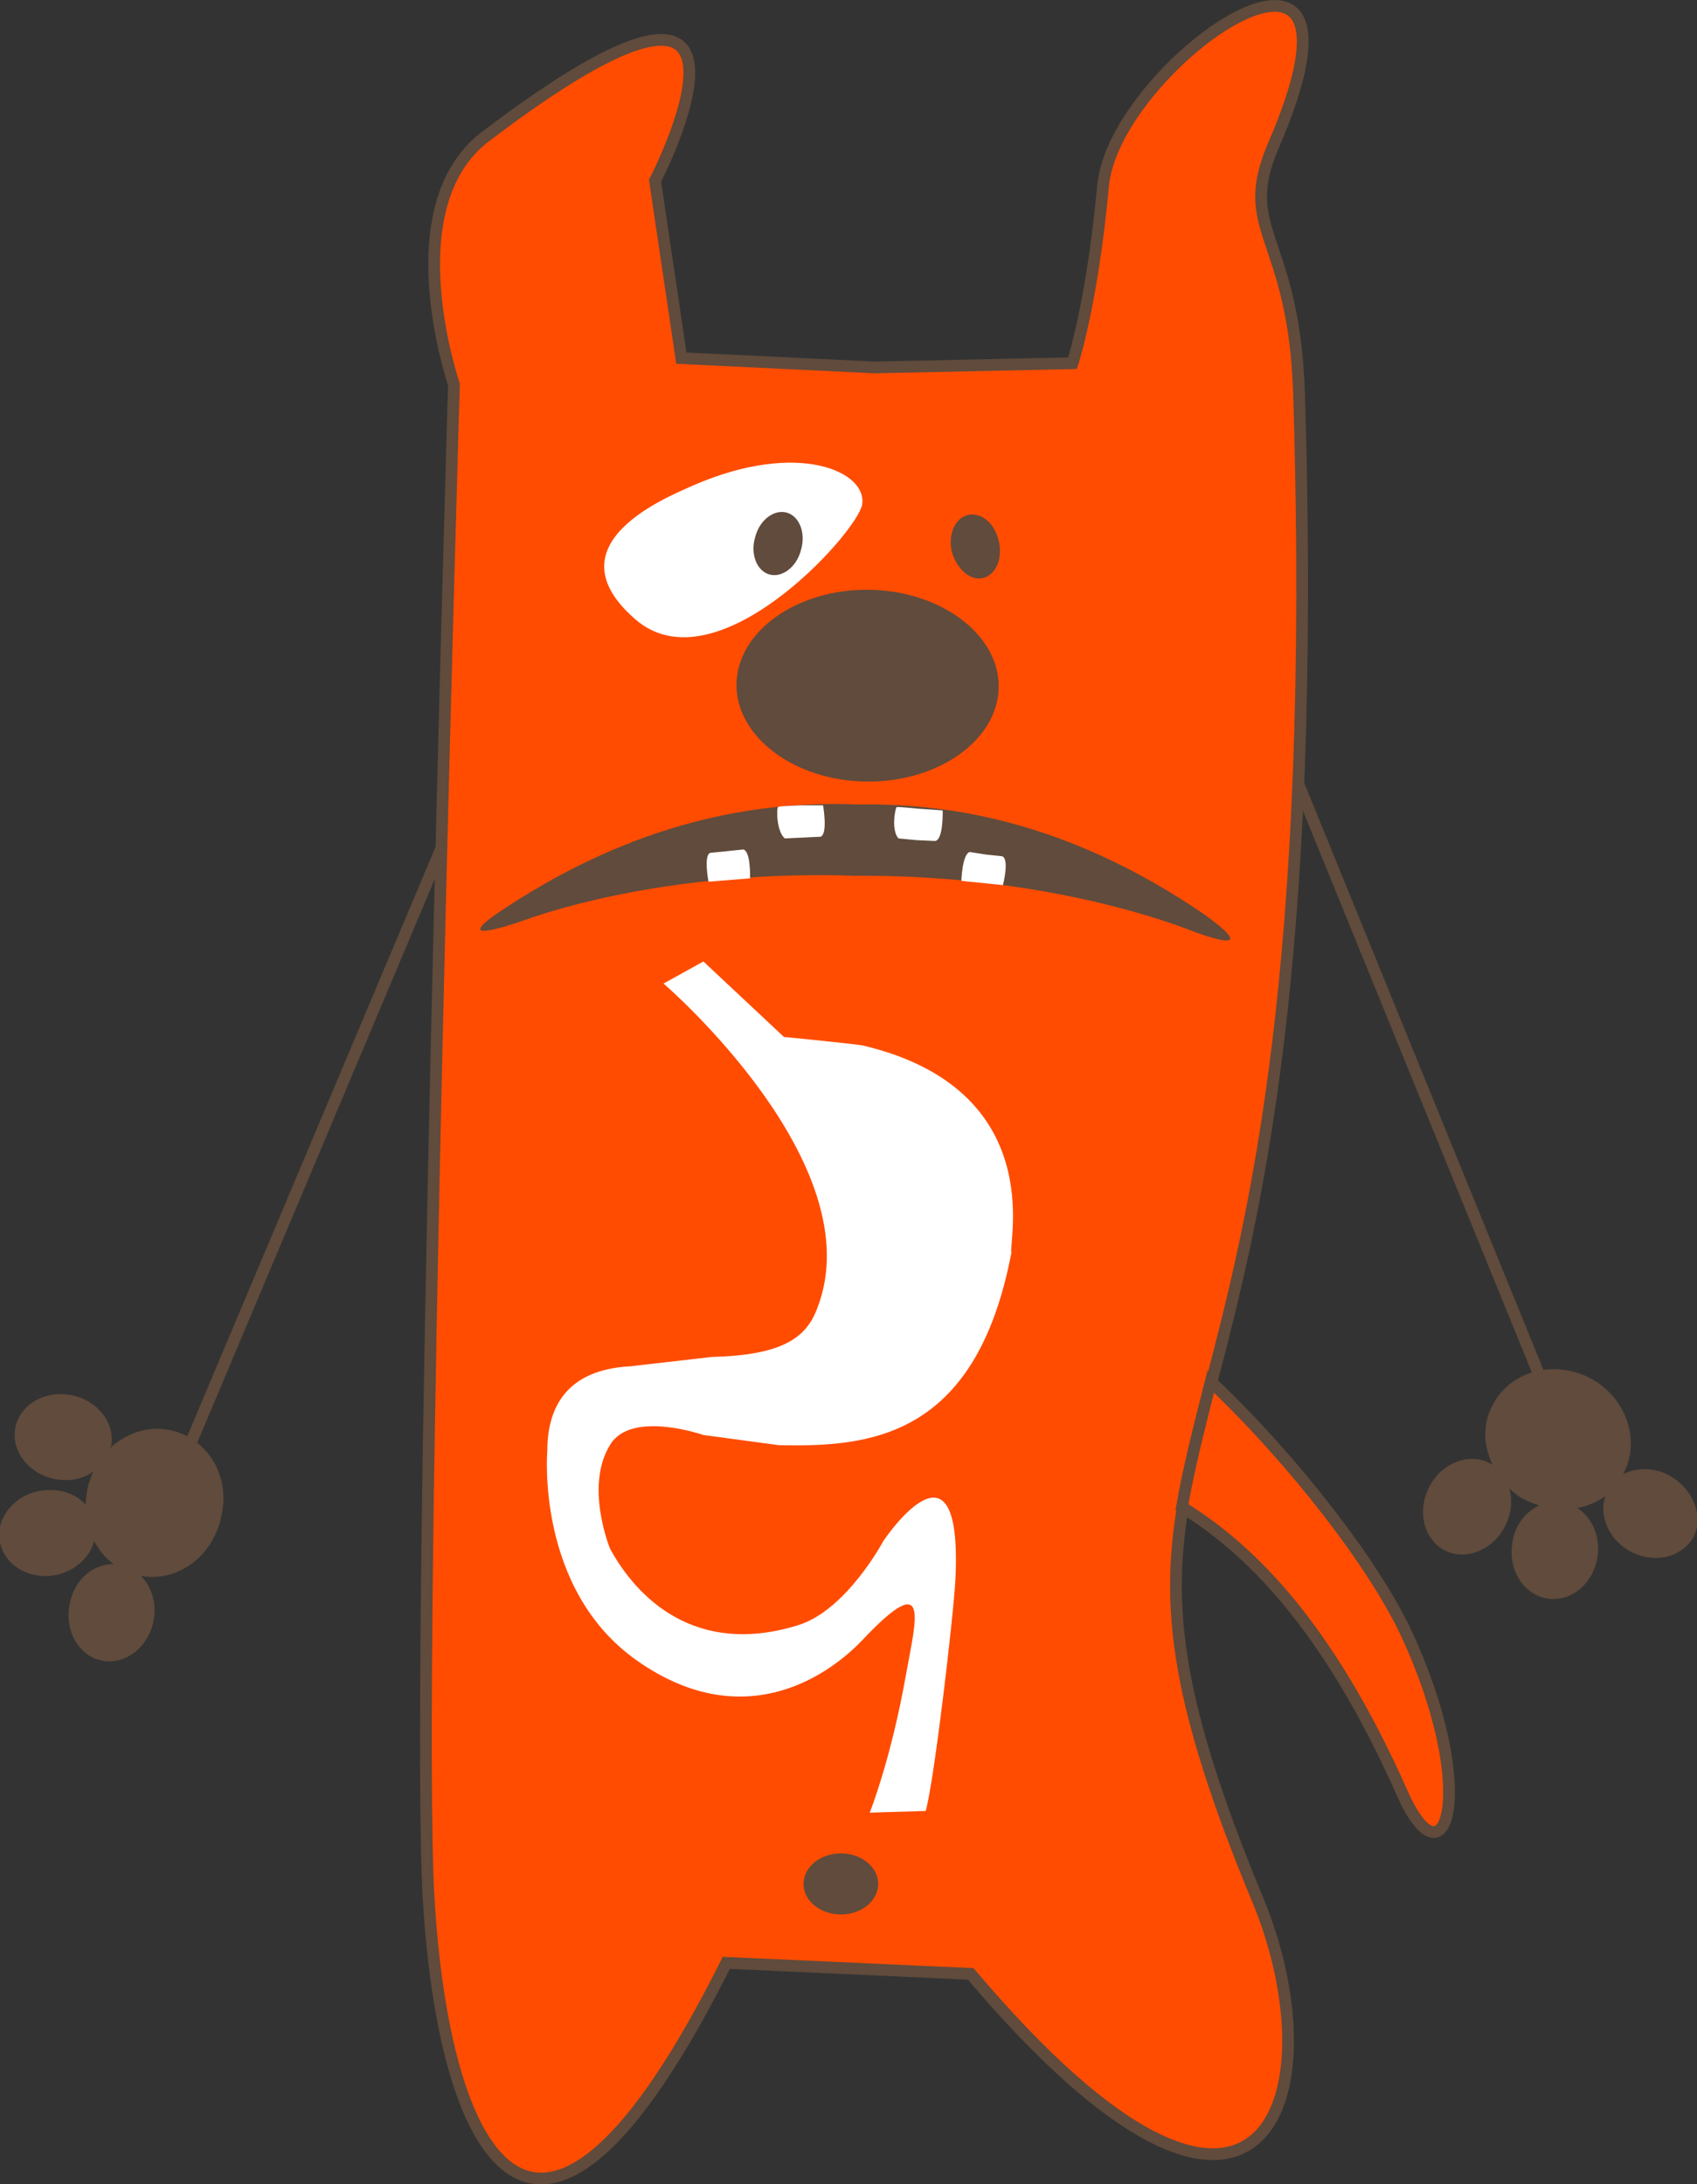 <svg xmlns="http://www.w3.org/2000/svg" id="Слой_1" baseProfile="basic" viewBox="0 0 200 257.4"><rect x="0" y="0" width="200" height="257.4" fill="#333333" stroke="none"/><style>.st0{fill:#604b3c}.st1{fill:none;stroke:#604b3c;stroke-width:1.385;stroke-miterlimit:10}.st4{fill:#fff}</style><switch><g><path d="M19.9 168.5c-2.5-.5-5 .4-6.9 2.1 0-.1 0-.1.1-.2.5-2.7-1.6-5.4-4.7-6-3.1-.6-6.1 1.1-6.6 3.9-.5 2.7 1.6 5.4 4.7 6 1.7.3 3.3 0 4.5-.9-.3.7-.6 1.4-.7 2.1-.1.6-.2 1.2-.2 1.8-1.3-1.4-3.3-2-5.5-1.6-3.1.6-5.2 3.4-4.6 6.1.6 2.7 3.5 4.4 6.6 3.8 2.3-.5 4-2.1 4.5-4 .6 1.1 1.3 2 2.3 2.7-2.5 0-4.7 1.9-5.2 4.8-.6 3.1 1.1 6.1 3.9 6.6 2.7.5 5.4-1.6 6-4.7.4-2-.2-4-1.5-5.3 4.4.8 8.6-2.4 9.5-7.1 1.1-4.8-1.8-9.3-6.2-10.1z" class="st0"/><path d="M22.5 170L52 100" class="st1"/><path d="M196.8 173.9c-1.8-1-3.9-1-5.5-.2 2.1-3.9.4-8.9-3.7-11.2-4.2-2.3-9.4-1.1-11.6 2.9-1.3 2.3-1.2 4.9-.1 7.2-.1 0-.1-.1-.2-.1-2.4-1.4-5.7-.2-7.2 2.6-1.5 2.8-.8 6.1 1.6 7.5 2.4 1.4 5.7.2 7.2-2.6.8-1.5 1-3.1.6-4.6.5.5 1.1 1 1.8 1.3.5.3 1.1.5 1.7.7-1.7.8-3 2.5-3.2 4.7-.4 3.2 1.6 6 4.4 6.3 2.8.3 5.3-2 5.7-5.1.3-2.3-.7-4.5-2.4-5.6 1.2-.2 2.3-.7 3.3-1.4-.8 2.3.4 5.1 2.9 6.5 2.8 1.5 6.1.8 7.5-1.7 1.2-2.4 0-5.6-2.8-7.2z" class="st0"/><path d="M181.8 163l-28.9-70.9" class="st1"/><path fill="#ff4c00" d="M165.8 192.6c-3.8-8.2-13.3-20.5-23.1-29.8 5-19.2 12.4-48.2 10.3-116.4-.6-18.8-7.4-19.1-3-29.3 13.9-32.2-18.8-9.5-20.1 4.8-1.3 14-3.6 20.9-3.6 20.9l-23.3.5-22.8-1.1-3.1-20.9s17.4-33.6-20-5.2c-10.9 8.3-3.7 29.2-3.7 29.2s-4.5 151.2-3 178.1c1.7 30.1 12.5 53.1 35.1 7.9l28.8 1.3c34.7 41 43.3 14 33.8-8.8-9.5-22.9-10.8-34.2-8.8-46.2 7.8 4.8 17.1 13.7 26 33.8 5.1 11.4 9-.4.5-18.8z"/><path fill="#604b3c" fill-rule="evenodd" d="M86.8 80.6c-.1 6.2 6.8 11.4 15.3 11.5 8.5.1 15.5-4.9 15.6-11.1.1-6.2-6.8-11.4-15.3-11.5-8.5-.1-15.5 4.9-15.6 11.1z" clip-rule="evenodd"/><path d="M139.7 109.4c-6.7-2.5-20.7-6.3-38.7-6.2h-.3c-18-.6-32.1 2.8-38.8 5.2-2.3.8-9.3 3.1-2.2-1.5 15.1-9.9 29.2-12.6 41.4-12.1h.1c12.2-.2 25.9 2.8 40.8 13 6.9 5 0 2.5-2.3 1.6z" class="st0"/><path d="M83.5 103.9s-.6-3.1.2-3.4l2-.2 1.9-.2c.9.2.8 3.4.8 3.4m24.9.3s.1-3.2 1-3.4l1.9.3 1.9.2c.9.3.1 3.4.1 3.4M97 94.9s.6 3.4-.3 3.7l-2.1.1-2.1.1c-1-.8-1-3.6-.8-3.7.2-.1.5-.1 2.6-.2H97zm14.1.6s.1 3.5-.9 3.6L108 99l-2.1-.2c-.9-.9-.4-3.7-.2-3.7s.5 0 2.6.2c1.6.1 2.8.2 2.8.2zM81.7 57.2C79.1 58.4 64.5 64 74.9 73c9.5 8.2 26-10.1 26.7-13.5.7-3.9-7.5-7.7-19.9-2.3z" class="st4"/><path d="M117.7 63.7c.5 2.1-.3 4-1.8 4.4-1.5.4-3.1-1-3.7-3-.5-2 .3-4 1.8-4.4 1.6-.4 3.2.9 3.7 3zM89 63.3c-.6 2 .2 4 1.7 4.4 1.5.4 3.2-.9 3.7-2.9.6-2-.2-4-1.7-4.4-1.5-.4-3.2.9-3.7 2.9z" class="st0"/><ellipse cx="99.1" cy="222" class="st0" rx="4.4" ry="3.6"/><path d="M71.9 182.5c3.1 5.7 10 12.8 22.2 9 5.7-1.8 10-9.9 10-9.9s9.4-14.1 8.5 4.5c-.2 4.1-2.5 23.8-3.5 27.3l-6.6.2s2.5-6.2 4.3-16.4c1.1-6.2 3-12.6-5.2-3.9-4.5 4.7-14.4 10.9-26.5 2.4-12-8.4-10.6-24.7-10.6-24.7 0-5.2 2.3-9.6 9.8-10l9.6-1.1c8.2-.2 11.1-2.2 12.4-5.7 6.7-17-18.1-38.3-18.1-38.3l4.7-2.6 9.5 8.9c.3 0 9 .9 9.3 1 21.9 5.2 17.1 23.3 17.5 24.4-4.2 22.1-17 22.9-27.4 22.7l-8.9-1.2s-8.3-2.9-10.9 1c-3.2 4.9-.1 12.4-.1 12.4z" class="st4"/><path d="M165.8 192.6c-3.8-8.2-13.3-20.5-23.1-29.8-1.4 5.5-2.6 10.2-3.4 14.8 7.8 4.8 17.1 13.7 26 33.8 5.1 11.4 9-.4.5-18.8z" class="st1"/><path d="M142.8 162.8c5-19.2 12.4-48.2 10.3-116.4-.6-18.8-7.4-19.1-3-29.3 13.9-32.2-18.8-9.5-20.1 4.8-1.3 14-3.6 20.9-3.6 20.9l-23.3.5-22.8-1.1-3.1-20.9s17.4-33.6-20-5.2c-10.9 8.3-3.7 29.2-3.7 29.2s-4.5 151.2-3 178.1c1.7 30.1 12.5 53.1 35.1 7.9l28.8 1.3c34.7 41 43.3 14 33.8-8.8-9.5-22.9-10.8-34.2-8.8-46.2" class="st1"/></g></switch></svg>